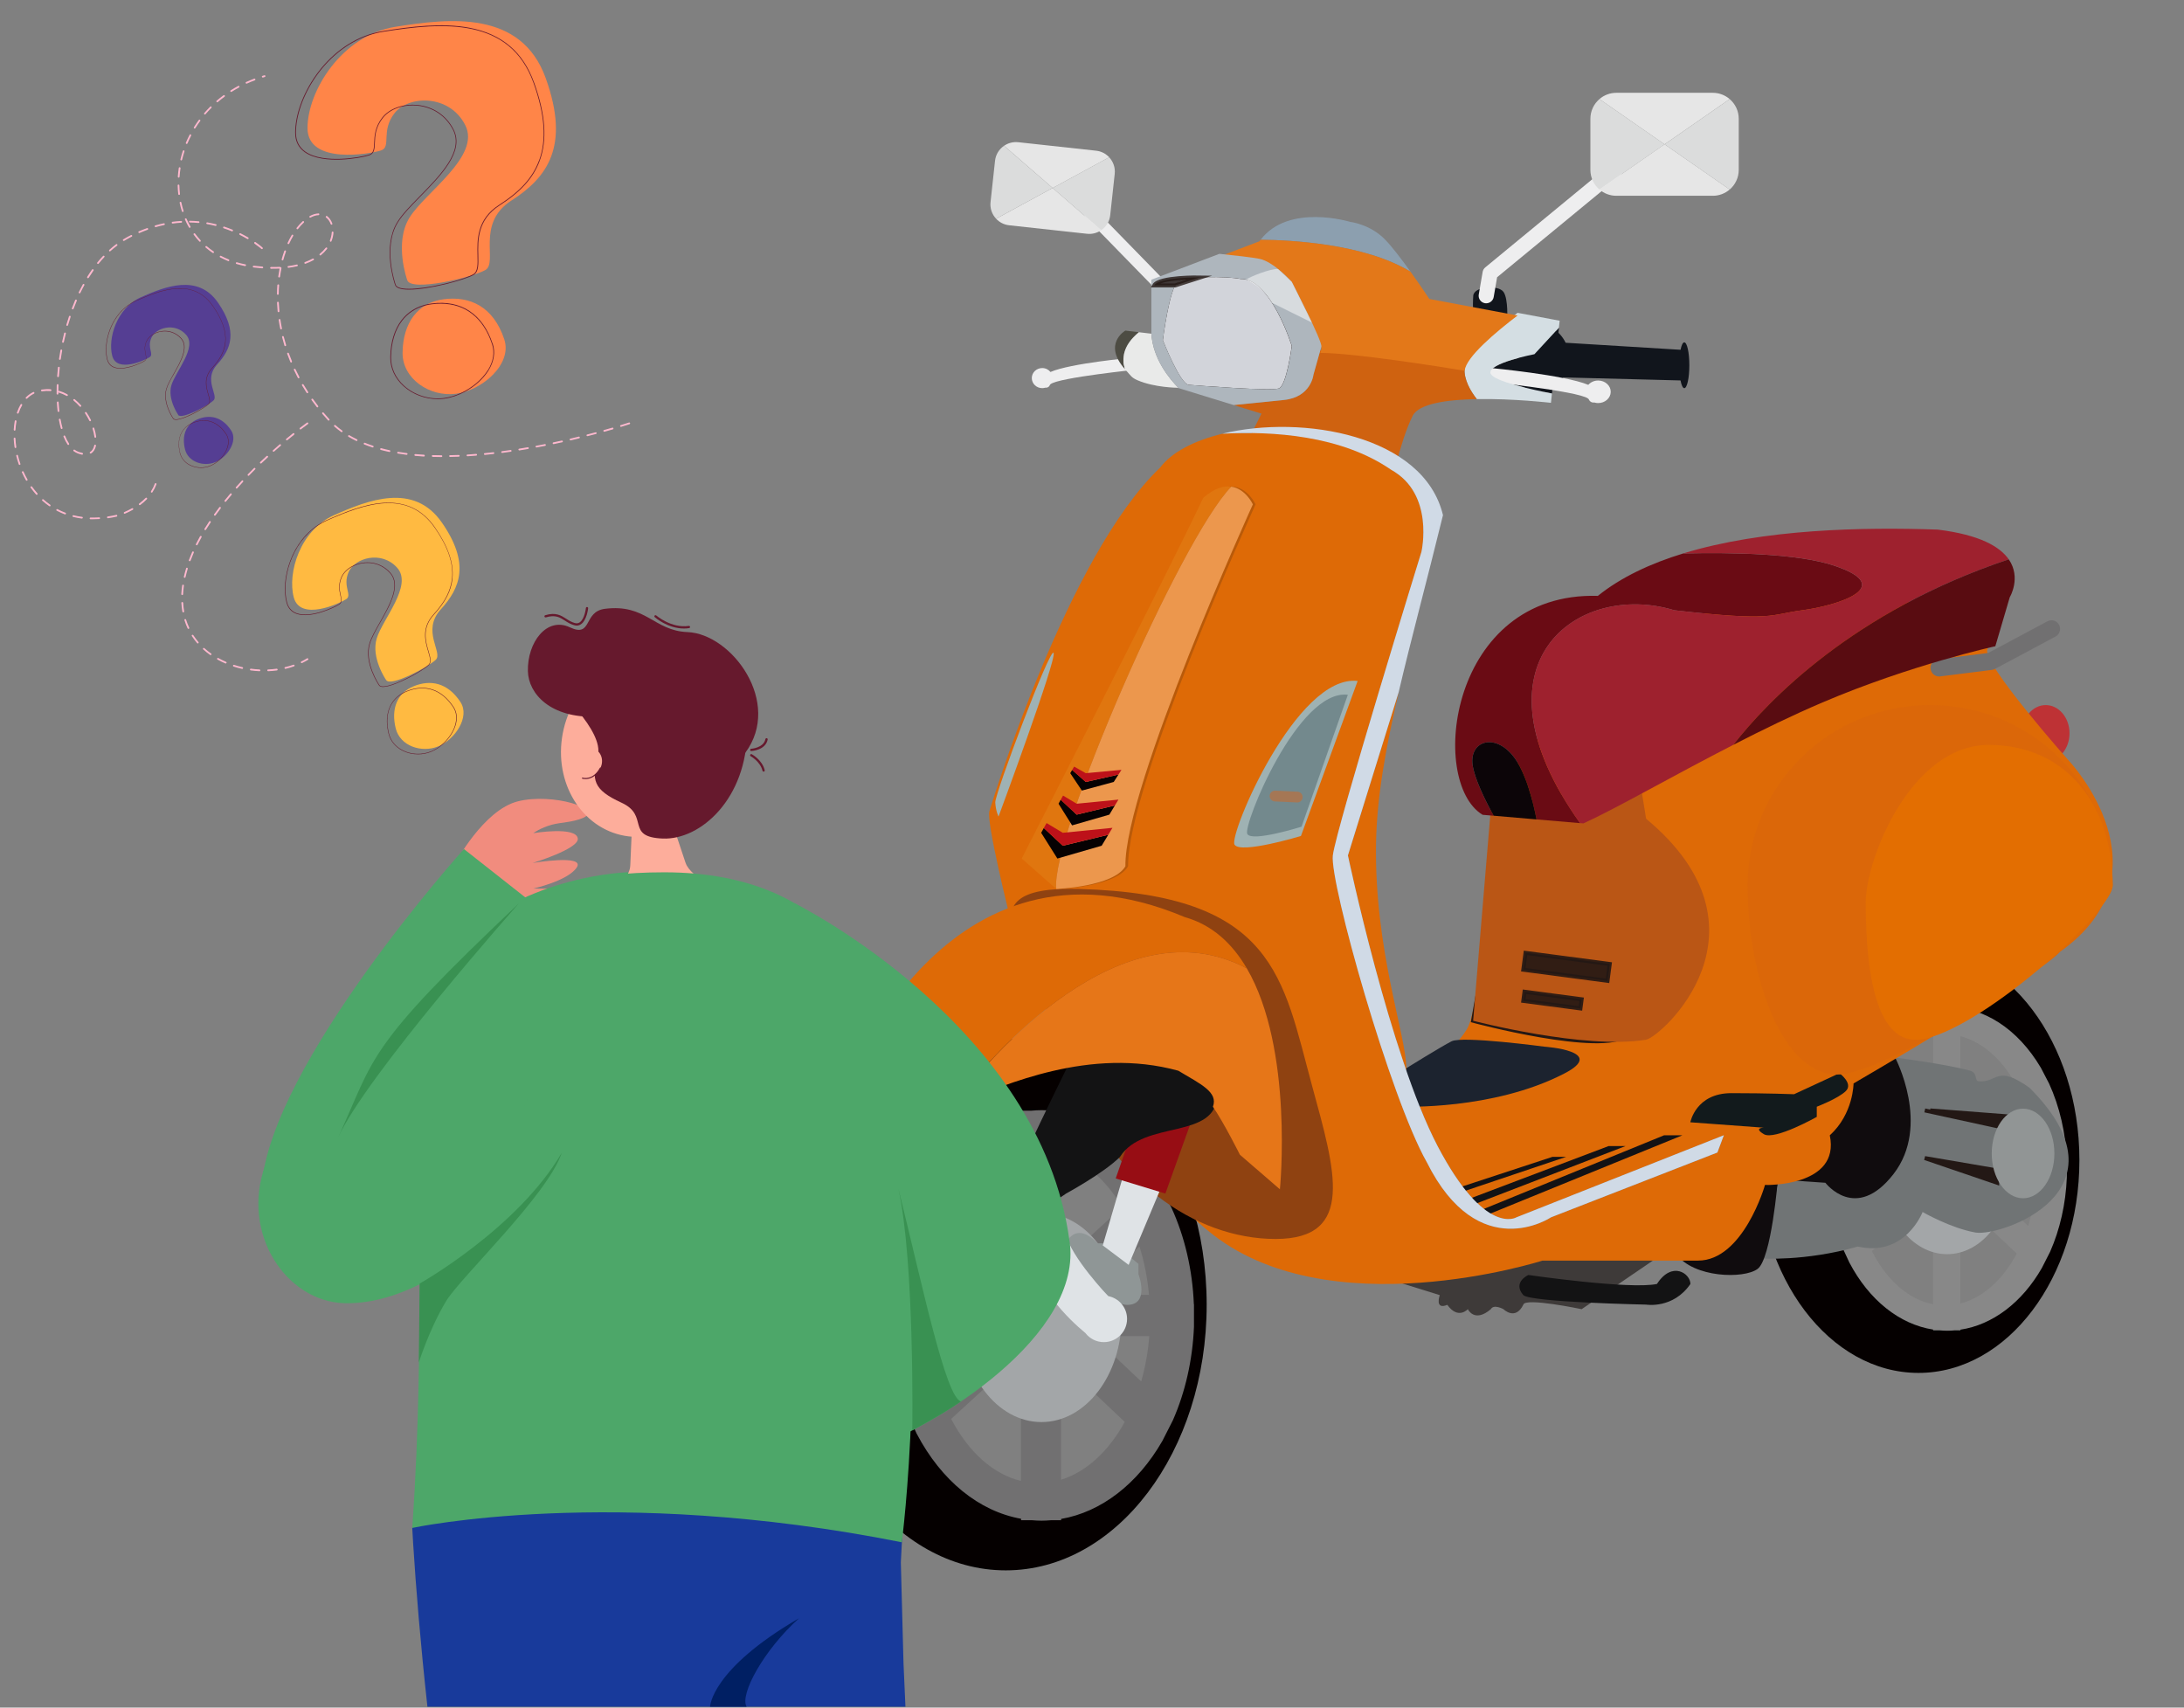 <?xml version="1.0" encoding="UTF-8"?>
<svg xmlns="http://www.w3.org/2000/svg" viewBox="0 0 550 430">
  <rect x="0" y="0" width="550" height="430" fill="#808080" stroke="none"/>
  <defs>
    <style>
      .cls-1 {
        fill: #d2d4da;
      }

      .cls-2 {
        fill: #100c0e;
      }

      .cls-3 {
        fill: #e36e01;
      }

      .cls-4 {
        fill: #eeeeef;
      }

      .cls-5 {
        fill: #3e3a39;
      }

      .cls-6 {
        fill: #66192d;
      }

      .cls-7, .cls-8, .cls-9, .cls-10 {
        fill: #231815;
      }

      .cls-11 {
        fill: #050000;
      }

      .cls-12 {
        fill: #e67618;
      }

      .cls-13 {
        fill: #121a1c;
      }

      .cls-14, .cls-8, .cls-9, .cls-10 {
        stroke: #231815;
        stroke-miterlimit: 10;
      }

      .cls-14, .cls-15 {
        fill: none;
      }

      .cls-8 {
        opacity: .8;
      }

      .cls-16 {
        fill: #db6709;
      }

      .cls-17 {
        fill: #fdad9b;
      }

      .cls-18 {
        fill: #ff8548;
      }

      .cls-19 {
        fill: #344c56;
        opacity: .4;
      }

      .cls-20 {
        fill: #8c9faf;
      }

      .cls-21 {
        fill: #4da769;
      }

      .cls-22 {
        fill: #8f9696;
      }

      .cls-23 {
        fill: #e37819;
      }

      .cls-24 {
        fill: #fff;
      }

      .cls-24, .cls-25 {
        opacity: .5;
      }

      .cls-26 {
        fill: #ffb8ce;
      }

      .cls-27 {
        fill: #6a0b14;
      }

      .cls-28 {
        fill: #aeb6bd;
      }

      .cls-29 {
        fill: #970d14;
      }

      .cls-30 {
        fill: #ec974d;
      }

      .cls-31 {
        fill: #0c0508;
      }

      .cls-32 {
        fill: #d4dee3;
      }

      .cls-33 {
        isolation: isolate;
      }

      .cls-9 {
        opacity: .9;
      }

      .cls-34 {
        fill: #dfe3e6;
      }

      .cls-35 {
        fill: #de6a06;
      }

      .cls-36 {
        fill: #553e93;
      }

      .cls-37 {
        fill: #183a9b;
        mix-blend-mode: multiply;
      }

      .cls-38 {
        fill: #be3235;
      }

      .cls-39 {
        fill: #dbdcdc;
      }

      .cls-40 {
        fill: #9fb2b3;
      }

      .cls-41 {
        opacity: .2;
      }

      .cls-42 {
        fill: #121215;
      }

      .cls-25 {
        fill: #d9671e;
      }

      .cls-43 {
        fill: #ba5615;
      }

      .cls-44 {
        fill: #399152;
      }

      .cls-45 {
        fill: #d0dae6;
      }

      .cls-46 {
        fill: #1c232f;
      }

      .cls-47 {
        fill: #060102;
      }

      .cls-48 {
        fill: #9e212e;
      }

      .cls-49 {
        fill: #bd1119;
      }

      .cls-50 {
        fill: #131314;
      }

      .cls-51 {
        fill: #888;
      }

      .cls-52 {
        fill: #919595;
      }

      .cls-53 {
        fill: #590c11;
      }

      .cls-54 {
        fill: #ffba41;
      }

      .cls-55 {
        fill: #707475;
      }

      .cls-56 {
        fill: #4d4c43;
      }

      .cls-57 {
        fill: #8f4211;
      }

      .cls-58 {
        fill: #e6e6e6;
      }

      .cls-59 {
        fill: #e0760f;
      }

      .cls-60 {
        fill: #cf6210;
      }

      .cls-61 {
        fill: #11151c;
      }

      .cls-62 {
        fill: #f18c7e;
      }

      .cls-63 {
        fill: #001f63;
      }

      .cls-64 {
        fill: #e9eae9;
      }

      .cls-65 {
        fill: #a3a6a8;
      }

      .cls-66 {
        fill: #717071;
      }
    </style>
  </defs>
  <g class="cls-33">
    <g id="_圖層_5" data-name="圖層 5">
      <g>
        <g>
          <path class="cls-11" d="M253.28,261.6c-27.94,0-50.6,29.96-50.6,66.92s22.65,66.92,50.6,66.92,50.6-29.96,50.6-66.92-22.65-66.92-50.6-66.92ZM262.68,379.33c-19.87,0-35.97-20.82-35.97-46.51s16.1-46.51,35.97-46.51,35.97,20.83,35.97,46.51-16.1,46.51-35.97,46.51Z"/>
          <path class="cls-66" d="M300.65,328.42c-.34-8.57-2.28-16.96-5.62-24.25l-2.62-5.03-.06-.12c-7.33-12.37-18.29-19.46-30.08-19.46-.82,0-1.68.04-2.68.14h-2.47v.34c-9.94,1.8-19.04,8.8-25.22,19.51l-2.59,5.08-.06.12c-3.16,7.13-5.01,15.31-5.35,23.65v5.59s0,.1,0,.1c.31,7.66,1.83,14.95,4.52,21.67l2.41,5.22.06.11c6.2,11.79,15.67,19.47,26.25,21.36v.36h2.67c.93.08,1.72.12,2.48.12s1.55-.04,2.48-.12h2.45v-.32c10.07-1.73,19.27-8.79,25.5-19.64l2.59-5.09.06-.12c3.13-7.1,4.97-15.24,5.31-23.53v-5.59s0-.1,0-.1ZM249.39,326.05h-15.54c.38-4.32,1.2-8.46,2.46-12.37l13.09,12.37ZM257.11,290.25v28.99l-16.38-15.49c4.3-7.19,10.1-11.96,16.38-13.5ZM267.2,318.06v-27.51c5.9,1.83,11.35,6.56,15.4,13.41l-15.4,14.1ZM289.35,326.07h-15.71s13.31-12.2,13.31-12.2c1.22,3.87,2.02,7.95,2.4,12.2ZM289.42,336.45c-.31,3.95-.98,7.77-2.03,11.42l-12.08-11.42h14.11ZM247.14,336.44l-11.55,10.58c-.91-3.4-1.51-6.94-1.8-10.59h13.35ZM239.54,357.3l17.57-16.09v31.72c-6.93-1.68-13.18-7.22-17.57-15.62ZM283.25,358.06c-4.11,7.49-9.8,12.64-16.05,14.56v-29.74l16.05,15.18Z"/>
          <path class="cls-65" d="M262.27,305.46c-11.15,0-20.18,11.79-20.18,26.32s9.04,26.32,20.18,26.32,20.18-11.79,20.18-26.32-9.04-26.32-20.18-26.32Z"/>
        </g>
        <g>
          <path class="cls-11" d="M483.14,238.54c-22.38,0-40.52,23.99-40.52,53.59s18.14,53.59,40.52,53.59,40.52-23.99,40.52-53.59-18.14-53.59-40.52-53.59ZM490.67,332.82c-15.91,0-28.81-16.68-28.81-37.25s12.9-37.25,28.81-37.25,28.81,16.68,28.81,37.25-12.9,37.25-28.81,37.25Z"/>
          <path class="cls-51" d="M520.48,292.07c-.27-6.78-1.81-13.42-4.45-19.2l-2.08-4-.04-.06c-5.76-9.72-14.35-15.29-23.57-15.29-.64,0-1.32.04-2.12.11h-1.41v.18c-7.98,1.26-15.32,6.82-20.28,15.41l-2.06,4.04-.03.07c-2.5,5.64-3.97,12.12-4.23,18.72v4.45s0,.06,0,.06c.24,6.07,1.45,11.84,3.57,17.16l1.92,4.15.03.06c4.97,9.46,12.61,15.55,21.09,16.88v.19h1.57c.74.06,1.36.1,1.96.1s1.23-.03,1.96-.1h1.39v-.17c8.08-1.21,15.5-6.8,20.5-15.52l2.06-4.05.03-.06c2.48-5.62,3.93-12.06,4.2-18.62v-4.45s0-.05,0-.05ZM493.69,285.12v-24.19c5.29,1.36,10.18,5.5,13.69,11.65l-13.69,12.54ZM512.68,290.77h-14.78s12.48-11.44,12.48-11.44c1.22,3.6,1.99,7.43,2.29,11.44ZM512.72,297.88c-.24,3.78-.9,7.41-1.97,10.85l-11.48-10.86h13.45ZM507.89,315.67c-3.55,6.67-8.63,11.15-14.2,12.58v-26l14.2,13.43ZM486.81,300.92v27.51c-6.13-1.19-11.65-5.97-15.41-13.39l15.41-14.12ZM472.33,272.4c3.71-6.41,8.89-10.57,14.48-11.67v25.36l-14.48-13.69ZM466.93,290.75c.31-4.07,1.09-7.95,2.35-11.59l12.26,11.59h-14.61ZM479.77,297.87l-11.11,10.18c-.95-3.25-1.54-6.66-1.77-10.18h12.88Z"/>
          <path class="cls-65" d="M490.34,273.66c-8.93,0-16.16,9.44-16.16,21.08s7.24,21.08,16.16,21.08,16.16-9.44,16.16-21.08-7.24-21.08-16.16-21.08Z"/>
        </g>
        <g>
          <path class="cls-55" d="M447.72,297.03c0,2.72-4.35,19.86-4.35,19.86,0,0,11.15.82,24.48-2.99,11.97,2.72,16.32-8.7,16.32-8.7,0,0,7.07,4.08,13.33,5.17,6.26,1.09,39.72-10.34,13.6-36.45-8.43-5.99-7.9-1.25-12.78-1.63-1.22-.1-.11-2.14-2.31-2.72-6.62-1.74-18.77-3.26-18.77-3.26l-30.6,6.53,1.09,24.21Z"/>
          <path class="cls-2" d="M459.69,297.84s7.62,10.07,17.14-2.18c9.52-12.24.41-29.38.41-29.38l-30.6,6.53,1.09,24.21,11.97.82Z"/>
          <polygon class="cls-10" points="484.72 291.62 491.79 294.03 502.95 297.84 502.95 294.73 484.72 291.62"/>
          <polyline class="cls-10" points="486.08 279.62 507.3 281.25 504.85 284.01 484.72 279.62"/>
          <path class="cls-52" d="M517.36,290.46c0-6.23-3.53-11.28-7.89-11.28s-7.89,5.05-7.89,11.28,3.53,11.28,7.89,11.28,7.89-5.05,7.89-11.28Z"/>
        </g>
        <path class="cls-2" d="M422.15,315.82c4.35,5.96,17,6.29,20.47,3.71,3.47-2.58,5.1-22.51,5.1-22.51,0,0-5.71,1.63-25.57,18.8Z"/>
        <path class="cls-5" d="M346.26,321.06l16.32,5.07s-1.36,3.81,1.9,2.45c2.72,3.81,5.17,1.09,5.17,1.09,0,0,1.63,3.54,5.79,0,.74-1.36,3.18,0,3.18,0,0,0,2.99,2.99,5.01-1.15.43-1.84,14.68,1.15,14.68,1.15l20.3-13.85h-27.65l-44.71,5.24Z"/>
        <g>
          <path class="cls-61" d="M424.15,86.21c-.37,0-.7.72-.93,1.87l-28.94-1.77c-1.45-3-4.53-5.08-8.1-5.08-4.97,0-4.97,17.86,0,17.86,3.15,0,5.92-1.61,7.53-4.05l29.5.76c.23,1.19.57,1.95.95,1.95.7,0,1.27-2.58,1.27-5.77s-.57-5.77-1.27-5.77Z"/>
          <path class="cls-4" d="M264.55,96.75c2.01-1.68,22.25-3.74,22.25-3.74l-1.93-2.91s-15.32,1.39-20.33,3.57c-.48-.6-1.23-.99-2.07-.99-1.45,0-2.63,1.13-2.63,2.53s1.18,2.53,2.63,2.53c.27,0,.52-.05.77-.12.45.07.94-.13,1.17-.7,0,0,.01-.02.02-.03.05-.05.09-.1.13-.15Z"/>
          <path class="cls-61" d="M371.01,81.22s-.18-4.33,0-6.75c.18-2.42,6.35-2.78,7.62-.96,1.27,1.81.91,7.31.91,7.31l-8.53.4Z"/>
          <g>
            <g>
              <path class="cls-4" d="M374.28,76.38c-.11,0-.22,0-.33-.03-1.04-.18-1.73-1.16-1.55-2.2l.98-5.68c.08-.45.31-.86.67-1.15l31.48-25.93c.81-.67,2.01-.55,2.68.26.67.81.55,2.01-.26,2.68l-30.93,25.48-.86,4.98c-.16.93-.97,1.58-1.87,1.58Z"/>
              <g>
                <path class="cls-39" d="M402.79,24.95c-1.39,1.2-2.28,2.97-2.28,4.95v12.88c0,1.98.89,3.75,2.28,4.95l16.4-11.39-16.4-11.39Z"/>
                <path class="cls-58" d="M435.59,24.95c-1.14-.98-2.63-1.58-4.25-1.58h-24.3c-1.63,0-3.11.6-4.25,1.58l16.4,11.39,16.4-11.39Z"/>
                <path class="cls-58" d="M402.79,47.72c1.14.98,2.63,1.58,4.25,1.58h24.3c1.63,0,3.11-.6,4.25-1.58l-16.4-11.39-16.4,11.39Z"/>
                <path class="cls-39" d="M435.59,24.95l-16.4,11.39,16.4,11.39c1.39-1.2,2.28-2.97,2.28-4.95v-12.88c0-1.98-.89-3.75-2.28-4.95Z"/>
              </g>
            </g>
            <g>
              <path class="cls-4" d="M297.8,83.61c.09,0,.18.01.27,0,.85-.05,1.5-.79,1.45-1.64l-.29-4.67c-.02-.37-.18-.72-.44-.98l-23.12-23.69c-.6-.61-1.57-.62-2.19-.03-.61.6-.62,1.57-.03,2.19l22.72,23.28.26,4.1c.05.76.64,1.36,1.37,1.44Z"/>
              <g>
                <path class="cls-39" d="M279.32,39.6c1.02,1.09,1.58,2.59,1.4,4.19l-1.13,10.39c-.17,1.6-1.04,2.95-2.27,3.79l-12.23-10.63,14.24-7.74Z"/>
                <path class="cls-58" d="M252.86,36.71c1.01-.69,2.26-1.04,3.57-.9l19.61,2.14c1.31.14,2.46.76,3.29,1.65l-14.24,7.74-12.23-10.63Z"/>
                <path class="cls-58" d="M277.32,57.97c-1.01.69-2.26,1.04-3.57.9l-19.61-2.14c-1.31-.14-2.46-.76-3.29-1.65l14.24-7.74,12.23,10.63Z"/>
                <path class="cls-39" d="M252.86,36.71l12.23,10.63-14.24,7.74c-1.02-1.09-1.58-2.6-1.4-4.19l1.13-10.39c.17-1.6,1.04-2.95,2.27-3.79Z"/>
              </g>
            </g>
            <path class="cls-61" d="M386.43,89.2s-11.79,2.27-11.06,4.81c.57,2,11.06,4.23,15.47,5.08l1.75-16.56-6.16,6.67Z"/>
            <path class="cls-4" d="M399.94,100.37c-2.4-1.91-26.79-4.44-26.79-4.44l2.36-3.25s18.46,1.73,24.47,4.23c.59-.66,1.49-1.1,2.51-1.09,1.75.01,3.16,1.3,3.14,2.87-.02,1.57-1.45,2.83-3.2,2.81-.32,0-.63-.06-.92-.14-.55.08-1.13-.16-1.4-.8,0,0-.01-.02-.02-.03-.05-.05-.1-.11-.15-.17Z"/>
            <path class="cls-20" d="M348.71,60.22c-3.81-3.81-8.7-4.35-8.7-4.35,0,0-15.51-4.75-22.55,4.51,7.27.05,26.03.9,37.76,8.04-2.22-3.09-4.75-6.43-6.51-8.19Z"/>
            <path class="cls-32" d="M375.36,94c-.73-2.54,11.06-4.81,11.06-4.81l6.16-6.67.19-1.76-10.6-1.99c-5.34,4.06-13.1,10.52-13.34,13.96-.2,2.88,1.5,5.75,3.08,7.77,9.13-.17,18.67.94,18.67.94l.25-2.35c-4.42-.85-14.9-3.08-15.47-5.08Z"/>
            <path class="cls-14" d="M312.43,70.25c-3.63-.73-13.6-.73-15.78.73-2.18,1.45-3.81,14.69-3.81,14.69,0,0,4.32,11.08,6.53,11.24,2.2.17,20.67,1.63,22.67.91,1.99-.73,3.26-10.7,3.26-10.7,0,0-5.26-17.05-12.88-16.87Z"/>
            <g>
              <path class="cls-60" d="M330.75,94.37s-.58,5.65-7.44,6.35c-2.92.3-7.9.8-12.65,1.28l7.02,2.16-4.35,8.7,35.36,13.6c1.63-3.26,3.63-14.87,7.07-21.76,1.55-3.09,8.71-4.06,16.14-4.2-1.58-2.02-3.28-4.89-3.08-7.77,0-.01,0-.03,0-.05-6.98-1.15-27.65-4.44-36.35-4.5-.58,2.05-1.74,6.18-1.74,6.18Z"/>
              <path class="cls-23" d="M382.17,79.45l-22.22-4.17s-2.15-3.26-4.74-6.86c-11.73-7.13-30.49-7.99-37.76-8.04-.1.13-.2.25-.3.39-1.5.57-5.55,2.11-10.07,3.83,3.94.4,8.29.89,10.07,1.25,3.63.73,8.16,5.8,8.16,5.8,0,0,7.79,15.07,7.44,16.32-.06.2-.14.51-.25.89,8.7.07,29.37,3.35,36.35,4.5.3-3.45,8.01-9.87,13.33-13.92Z"/>
            </g>
            <g>
              <path class="cls-1" d="M312.43,70.25c-3.63-.73-13.6-.73-15.78.73-2.18,1.45-3.81,14.69-3.81,14.69,0,0,4.32,11.08,6.53,11.24,2.2.17,20.67,1.63,22.67.91,1.99-.73,3.26-10.7,3.26-10.7,0,0-5.26-17.05-12.88-16.87Z"/>
              <path class="cls-56" d="M286.8,83.65l-3.4-.4s-5.82,3.31-.06,9.76c-.9-2.62-.65-5.98,3.46-9.36Z"/>
            </g>
          </g>
          <g>
            <path class="cls-15" d="M312.43,70.25c-3.63-.73-13.6-.73-15.78.73-2.18,1.45-3.81,14.69-3.81,14.69,0,0,4.32,11.08,6.53,11.24,2.2.17,20.67,1.63,22.67.91,1.99-.73,3.26-10.7,3.26-10.7,0,0-5.26-17.05-12.88-16.87Z"/>
            <path class="cls-64" d="M289.95,84.03l-3.14-.37c-4.11,3.37-4.36,6.73-3.46,9.36.03.03.05.06.08.09,1.46,1.62,1.49,1.98,3.12,2.68,4.24,1.81,9.93,1.85,9.93,1.85l.36.11c-2.28-2.29-6.49-7.33-6.89-13.71Z"/>
            <path class="cls-28" d="M325.31,70.97s-4.53-5.08-8.16-5.8c-1.79-.36-6.13-.85-10.07-1.25-7.84,2.98-17.13,6.51-17.13,6.51v13.6c.39,6.38,4.6,11.42,6.89,13.71l13.84,4.26c4.75-.48,9.72-.99,12.65-1.28,6.86-.7,7.44-6.35,7.44-6.35,0,0,1.64-5.82,1.99-7.07.35-1.25-7.44-16.32-7.44-16.32ZM322.05,97.81c-1.99.73-20.47-.74-22.67-.91-2.2-.17-6.53-11.24-6.53-11.24,0,0,1.63-13.24,3.81-14.69,2.18-1.45,12.15-1.45,15.78-.73,7.62-.18,12.88,16.87,12.88,16.87,0,0-1.27,9.97-3.26,10.7Z"/>
          </g>
          <path class="cls-24" d="M313.83,70.41c.84-.7,6.2-2.82,8.02-2.67l3.45,3.24,5.07,10.25-10.02-4.97c-1.39-2.2-2.84-4.02-6.52-5.85Z"/>
          <path class="cls-8" d="M295.94,71.88h-5.27c1.24-2.2,11.55-2.01,11.55-2.01l-6.28,2.01Z"/>
        </g>
        <g>
          <path class="cls-38" d="M521.17,184.65c0,3.92-2.68,7.1-5.99,7.1s-5.99-3.18-5.99-7.1,2.68-7.1,5.99-7.1,5.99,3.18,5.99,7.1Z"/>
          <g>
            <path class="cls-35" d="M521.17,191.75s-22.31-25.03-20.67-28.29c1.63-3.26-38.08-27.2-69.64-9.79-45.7,23.39-55.41,49.78-55.41,49.78,0,0-1.71,48.69-6.07,55.77-4.35,7.07-10.7,8.2-15.23,9.79,0-8.32-8.06-29.69-7.62-56.58.19-11.64,2.41-24,5.72-38.15l-12.79,41.14s10.61,50.33,22.58,73.18c11.97,22.85,19.86,17.95,19.86,17.95l52.23-20.67-1.63,4.35-41.9,16.32s-18.21,12.24-31.27-13.87c-9.25-16.32-24.48-70.46-23.67-77.26.82-6.8,22.31-76.44,22.31-76.44,0,0,3.4-14.59-7.62-20.67-12.57-8.69-29.92-9.77-42.51-9.09-7.01,1.7-12.75,4.61-15.7,8.54-23.39,22.31-42.17,83.93-42.98,86.51-.82,2.58,4.9,25.57,4.9,25.57,0,0,23.39,58.21,50.05,79.98,29.92,25.03,84.33,7.62,84.33,7.62h39.17c11.43,0,16.87-19.04,16.87-19.04,0,0,19.04.54,16.32-12.51,5.98-5.44,5.98-13.06,5.98-13.06,0,0,46.54-27.02,52.05-33.19,28.29-20.13,2.36-47.88,2.36-47.88Z"/>
            <polygon class="cls-42" points="390.96 291.31 394.41 291.31 366.93 300.56 366.93 299.2 390.96 291.31"/>
            <polygon class="cls-42" points="369.65 302.01 405.11 288.59 409.37 288.59 370.98 303.37 369.65 302.01"/>
            <polygon class="cls-42" points="372.46 304.92 419.07 285.88 423.69 285.88 374.55 305.91 372.46 304.92"/>
            <path class="cls-46" d="M365.57,262.21c2.72-1.4,23.39,1.36,23.39,1.36,0,0,16.05,1.09,4.9,6.8-17.95,9.25-40.78,8.29-40.78,8.29l1.06-9.66s8.7-5.4,11.43-6.8Z"/>
            <path class="cls-45" d="M350.34,118.3c11.02,6.09,7.62,20.67,7.62,20.67,0,0-21.49,69.63-22.31,76.44-.82,6.8,14.42,60.94,23.67,77.26,13.06,26.12,31.27,13.87,31.27,13.87l41.9-16.32,1.63-4.35-52.23,20.67s-7.89,4.9-19.86-17.95c-11.97-22.85-22.58-73.18-22.58-73.18l12.79-41.14c3.04-13.04,7-27.61,11.15-44.55-4.84-20.18-35.43-25.39-55.57-20.51,12.59-.68,29.94.4,42.51,9.09Z"/>
          </g>
          <path class="cls-14" d="M409.91,260.57c6.53-5.17,9.79-14.42,9.79-14.42,0,0,2.68-8.61-4.9-9.52-7.57-.91-34-4.08-34-4.08l-5.24-1.61-4.59,26.1s32.41,8.7,38.94,3.53Z"/>
          <path class="cls-43" d="M370.98,257.04s28.05,7.34,43.56,4.77c3.81-.69,33.73-27.62,0-55.64-.65-3.98-1.63-10.07-1.63-10.07l-37.46,7.34-4.47,53.6Z"/>
          <g>
            <path class="cls-40" d="M341.9,171.48c-15.37-1.77-32.51,38.76-31.01,41.21,1.5,2.45,16.73-2.18,16.73-2.18l14.28-39.04Z"/>
            <path class="cls-19" d="M339.43,174.95c-12.55-1.5-26.54,32.99-25.32,35.07,1.22,2.08,13.66-1.85,13.66-1.85l11.66-33.22Z"/>
            <path class="cls-25" d="M326.75,199.36l-5.59-.26c-.75-.04-1.39.54-1.42,1.29-.03.75.54,1.39,1.29,1.42l5.59.26c.75.04,1.39-.54,1.42-1.29.04-.75-.54-1.39-1.29-1.42Z"/>
          </g>
          <path class="cls-40" d="M265.33,164.41c.82,1.63-13.87,41.21-13.87,41.21,0,0-.7-1.38-.82-3.54-.12-2.16,13.87-39.3,14.69-37.67Z"/>
          <path class="cls-13" d="M425.69,282.61l18.5,1.36s-2.72,0,0,1.63c2.72,1.63,13.33-4.35,13.33-4.35v-2.56s5.44-2.07,7.34-3.97c1.9-1.9-1.63-4.47-1.63-4.47l-11.43,5.29s-6.8-.27-15.78-.27-10.34,7.34-10.34,7.34Z"/>
          <rect class="cls-9" x="392.38" y="232.78" width="4.28" height="21.4" transform="translate(101.48 602.73) rotate(-82.48)"/>
          <rect class="cls-9" x="389.8" y="244.58" width="2.33" height="14.52" transform="translate(90.12 606.48) rotate(-82.48)"/>
          <path class="cls-66" d="M488.34,170.35c-1.08,0-2.02-.81-2.16-1.91-.15-1.19.7-2.28,1.89-2.43l12.63-1.59,14.9-7.97c1.06-.57,2.38-.17,2.94.89.57,1.06.17,2.38-.89,2.95l-15.26,8.16c-.24.13-.49.21-.76.24l-13.03,1.64c-.09.01-.18.02-.27.02Z"/>
          <path class="cls-16" d="M486.07,177.54c-25.38,0-45.96,20.31-45.96,45.37s10.09,50.91,25.32,47.34c20.75-4.87,66.61-39.31,66.61-47.34,0-25.06-20.58-45.37-45.96-45.37Z"/>
          <path class="cls-3" d="M500.87,187.57c-19.58,0-31.02,28.62-31.02,39.73,0,19.99,3.36,37.1,15.1,34.25,16-3.89,47.08-32.23,47.08-38.63,0-20-11.59-35.34-31.16-35.34Z"/>
        </g>
        <path class="cls-57" d="M330.48,273.63c5.71,20.95,11.04,38.36-9.25,38.36s-41.95-14.87-51.14-41.74c-10.09-29.49-30.16-47.27,1.63-46.4,49.51,1.36,51.29,22.39,58.76,49.78Z"/>
        <g>
          <path class="cls-22" d="M279.07,316.34c-7.62-10.88-10.61-3.26-10.61-3.26,0,0,9.52,15.51,15.37,15.51s2.86-7.75,2.86-7.75v-2.58l-6.26-5.17h-4.62s10.89,14.15,3.27,3.26Z"/>
          <polygon class="cls-34" points="277.71 313.62 283.69 293.22 293.48 296.48 284.23 318.52 277.71 313.62"/>
          <path class="cls-34" d="M279.07,326.38s-9.35-9.78-10.74-15.75c.08-.39.13-.8.13-1.22s-.05-.85-.14-1.26h0c-.58-2.62-2.91-4.59-5.71-4.59-3.23,0-5.85,2.62-5.85,5.85,0,1.33.45,2.55,1.19,3.53,2.93,11.32,11.21,19.3,15.38,22.73,1.07,1.4,2.75,2.3,4.65,2.3,3.23,0,5.85-2.62,5.85-5.85,0-2.86-2.05-5.23-4.76-5.74Z"/>
          <polygon class="cls-29" points="293.48 300.56 280.97 296.75 287.23 278.8 300.01 282.34 293.48 300.56"/>
        </g>
        <path class="cls-50" d="M271.99,262.21s-20.13,40.26-19.59,42.71c3.26,4.9,16.05-4.35,16.05-4.35,0,0,9.52-5.17,13.6-9.25,5.98-9.52,24.48-4.08,24.48-15.78-.82-7.62-34.55-13.33-34.55-13.33Z"/>
        <g>
          <g class="cls-41">
            <path class="cls-7" d="M310.75,122.55c-1.87-.27-4.22.34-7.07,2.83-8.43,17.95-45.7,90.81-45.7,90.81l8.7,7.66c-1.52-12.89,31.13-87.95,44.07-101.3Z"/>
            <path class="cls-7" d="M310.75,122.55c-12.94,13.35-45.59,88.41-44.07,101.3h0s14.42-.54,17.41-5.71c-.27-20.13,32.1-91.13,32.1-91.13,0,0-1.79-3.93-5.44-4.46Z"/>
          </g>
          <g>
            <path class="cls-59" d="M310.07,122.55c-1.87-.27-4.22.34-7.07,2.83-8.43,17.95-45.7,90.81-45.7,90.81l8.7,7.66c-1.52-12.89,31.13-87.95,44.07-101.3Z"/>
            <path class="cls-30" d="M310.07,122.55c-12.94,13.35-45.59,88.41-44.07,101.3h0s14.42-.54,17.41-5.71c-.27-20.13,32.1-91.13,32.1-91.13,0,0-1.79-3.93-5.44-4.46Z"/>
          </g>
          <g>
            <polygon class="cls-47" points="267.64 212.97 262.86 208.51 262.2 209.71 266.28 216.19 277.43 212.97 279.09 210.22 267.64 212.97"/>
            <polygon class="cls-49" points="279.09 210.22 280.15 208.46 267.64 209.71 263.56 207.26 262.86 208.51 267.64 212.97 279.09 210.22"/>
          </g>
          <g>
            <polygon class="cls-47" points="271.14 205.14 267.12 201.39 266.57 202.39 269.99 207.84 279.37 205.14 280.76 202.83 271.14 205.14"/>
            <polygon class="cls-49" points="280.76 202.83 281.66 201.35 271.14 202.39 267.71 200.34 267.12 201.39 271.14 205.14 280.76 202.83"/>
          </g>
          <g>
            <polygon class="cls-47" points="273.43 196.91 270 193.89 269.52 194.7 272.45 199.08 280.47 196.91 281.66 195.05 273.43 196.91"/>
            <polygon class="cls-49" points="281.66 195.05 282.42 193.86 273.43 194.7 270.5 193.04 270 193.89 273.43 196.91 281.66 195.05"/>
          </g>
        </g>
        <g>
          <path class="cls-35" d="M313.98,243.84c-3.6-6.16-8.63-10.93-15.6-12.89-60.66-25.59-85.69,43.23-85.69,43.23,0,0,17.03,5.75,27.59,3.71,8.89-11.56,42.17-50.68,73.7-34.05Z"/>
          <path class="cls-12" d="M313.98,243.84c-31.53-16.64-64.81,22.49-73.7,34.05.92-.18,1.8-.41,2.6-.71,10.07-3.81,31.54-13.7,53.85-7.56,5.71,3.42,10.08,5.38,8.72,9.08,2.72,3.92,6.8,12.08,6.8,12.08l10.07,8.7s3.52-35.36-8.34-55.64Z"/>
        </g>
        <g>
          <path class="cls-27" d="M421.61,153.67c25.39,2.9,23.94,1.09,32.28,0,8.34-1.09,24.3-5.8,7.98-11.24-9.03-3.01-25.28-3.36-37.99-3.06-8.21,2.51-15.63,5.97-21.49,10.68-37.36-1.09-42.8,46.79-29.02,55.13l2.78.24c-2.11-3.85-4.88-9.42-5.32-12.93-.73-5.8,5.44-7.98,10.16-2.18,3.23,3.98,5.1,11.62,5.96,16.03l10.96.94c-28.83-40.48-.52-60.98,23.71-53.61Z"/>
          <path class="cls-31" d="M370.83,192.48c.44,3.51,3.2,9.08,5.32,12.93l10.8.93c-.86-4.41-2.72-12.06-5.96-16.03-4.72-5.8-10.88-3.63-10.16,2.18Z"/>
          <path class="cls-48" d="M505.87,140.86c-2.18-3.15-7.19-6.18-17.88-7.5-18.82-.65-43.89-.18-64.11,6,12.71-.29,28.96.05,37.99,3.06,16.32,5.44.36,10.16-7.98,11.24-8.34,1.09-6.89,2.9-32.28,0-24.23-7.37-52.54,13.13-23.71,53.61l.86.07c8.31-3.78,22.31-11.87,37.74-19.78,8.75-11.18,30.24-33.64,69.37-46.71Z"/>
          <path class="cls-53" d="M436.5,187.56c7.32-3.76,14.96-7.48,22.47-10.68,22.26-9.5,43.52-14.15,43.52-14.15l3.63-12.33s2.96-4.9-.25-9.55c-39.13,13.07-60.62,35.53-69.37,46.71Z"/>
        </g>
        <path class="cls-50" d="M384.89,321.06s-4.08,1.81-1.27,5.07c1.82,1.8,30.93,2.39,30.93,2.39,0,0,6.8,1.15,11.15-5.2,0-2.63-4.62-5.89-8.43,0-6.8,1.45-32.37-2.26-32.37-2.26Z"/>
      </g>
      <g>
        <path class="cls-18" d="M102.55,70.51s-3.37-9.3.56-15.69c3.93-6.39,18.04-15.46,14.06-23.3-3.98-7.84-14.25-7.55-17.8-3.04s-.74,8.52-3.41,9.4c-2.67.89-18.52,3.68-18.52-5.62,0-9.3,8.58-23.35,22.13-25.51,13.55-2.16,31.67-4.29,37.86,12.93,6.19,17.22.37,25.04-8.67,30.84-9.04,5.8-3.24,15.62-6.55,17.49-3.31,1.87-18.85,5.55-19.65,2.51Z"/>
        <path class="cls-18" d="M101.38,88.78c.11-7.46,3.81-12.59,10.39-13.43,6.58-.84,12.48,1.84,15.22,10.09,2.09,6.29-5.6,12.88-12.18,13.72-6.58.84-13.52-3.76-13.43-10.39Z"/>
        <path class="cls-6" d="M134.5,20.79c-2.77-7.71-8.08-12.22-16.24-13.79-6.97-1.34-14.87-.29-21.72.8-.83.13-1.64.31-2.44.53-12.31,3.37-19.77,16.42-19.77,25.08,0,2.1.8,3.74,2.38,4.88,2.44,1.76,6.28,2,9.08,1.9,3.07-.11,6.05-.69,7.18-1.07.48-.16.79-.42,1-.76.36-.59.39-1.42.43-2.37.07-1.75.16-3.94,2.03-6.31,1.07-1.36,2.77-2.34,4.74-2.82,1.23-.3,2.57-.39,3.93-.26,3.94.39,7.21,2.61,8.99,6.11,2.72,5.36-3.14,11.34-8.31,16.62-2.32,2.37-4.52,4.61-5.74,6.6-3.87,6.3-.65,15.53-.57,15.77.1.36.39.65.87.85.63.26,1.55.38,2.66.38,5.06,0,13.98-2.4,16.26-3.69.05-.03.1-.06.15-.1,1.14-.79,1.09-2.59,1.04-4.85-.1-3.78-.23-8.97,5.36-12.56,5.36-3.44,8.47-6.89,10.08-11.18,1.97-5.25,1.52-11.71-1.38-19.76ZM135.71,40.49c-1.59,4.25-4.68,7.67-10.01,11.09-5.68,3.64-5.54,8.89-5.45,12.71.06,2.29.1,4.1-1.1,4.78-.21.12-.47.25-.76.38-3.22,1.42-10.92,3.28-15.4,3.28-1.09,0-1.99-.11-2.59-.36-.43-.18-.68-.43-.77-.73h0c-.03-.1-3.31-9.34.55-15.62,1.21-1.97,3.4-4.2,5.71-6.56,5.21-5.32,11.13-11.35,8.35-16.83-1.8-3.55-5.13-5.81-9.13-6.2-.41-.04-.81-.06-1.21-.06-.77,0-1.52.07-2.24.21-2.23.43-4.18,1.48-5.37,2.99-1.9,2.42-1.99,4.72-2.06,6.41-.04,1.04-.08,1.88-.5,2.42-.18.24-.44.42-.8.54-1.13.37-4.08.95-7.13,1.06-2.77.1-6.57-.14-8.96-1.86-1.53-1.11-2.31-2.7-2.31-4.73,0-8.31,6.92-20.69,18.42-24.53,1.17-.39,2.38-.69,3.64-.89,15.16-2.42,31.83-3.62,37.76,12.87,2.88,8.01,3.33,14.43,1.38,19.64Z"/>
        <path class="cls-6" d="M124.07,86.57c-2.48-7.49-7.92-11.1-15.31-10.16-.37.05-.73.11-1.08.18-2.73.57-5,1.97-6.6,4.08-1.77,2.33-2.73,5.53-2.79,9.25-.04,2.77,1.16,5.38,3.38,7.36,2.31,2.07,5.42,3.22,8.56,3.22.53,0,1.07-.03,1.6-.1,1.75-.22,3.55-.84,5.22-1.73,2.43-1.3,4.59-3.19,5.94-5.33,1.43-2.28,1.81-4.62,1.1-6.78ZM122.83,93.25c-1.48,2.34-3.94,4.39-6.67,5.67-1.42.67-2.91,1.12-4.36,1.31-3.6.46-7.34-.69-10.01-3.07-2.18-1.95-3.35-4.51-3.31-7.22.06-3.68,1.01-6.85,2.75-9.14,1.45-1.91,3.47-3.23,5.89-3.87.54-.14,1.09-.25,1.67-.32.76-.1,1.5-.14,2.22-.14,6.17,0,10.7,3.55,12.9,10.18.7,2.11.33,4.4-1.08,6.63Z"/>
        <path class="cls-54" d="M97.24,171.24s-3.85-5.54-2.38-10.44c1.47-4.9,9.17-13.35,5.17-17.82-4-4.47-10.72-2.48-12.26,1.12-1.55,3.59,1.01,5.74-.6,6.79-1.61,1.05-11.56,5.67-13.19-.46-1.63-6.13,1.56-16.89,10.11-20.69,8.55-3.8,20.11-8.38,27.21,1.88,7.1,10.26,4.63,16.43-.3,21.84-4.94,5.41.61,10.86-1.25,12.67-1.85,1.81-11.44,6.96-12.51,5.1Z"/>
        <path class="cls-54" d="M99.67,183.48c-1.24-4.94.3-8.96,4.49-10.67,4.19-1.71,8.55-.97,11.8,3.98,2.48,3.78-1.43,9.47-5.62,11.17s-9.57-.11-10.67-4.49Z"/>
        <path class="cls-6" d="M109.58,132.87c-3.18-4.59-7.47-6.63-13.12-6.24-4.83.34-9.85,2.42-14.17,4.34-.53.24-1.04.5-1.52.78-7.51,4.38-10.13,14.28-8.62,19.98.37,1.38,1.18,2.32,2.43,2.8,1.91.73,4.49.22,6.31-.34,2-.61,3.86-1.52,4.54-1.97.29-.19.45-.41.52-.67.13-.45,0-1-.13-1.64-.26-1.17-.58-2.63.23-4.51.47-1.09,1.41-2.03,2.63-2.69.76-.41,1.63-.71,2.54-.86,2.67-.44,5.21.46,6.99,2.45,2.73,3.05-.08,8.02-2.56,12.41-1.12,1.97-2.17,3.83-2.63,5.35-1.45,4.83,2.3,10.35,2.39,10.49.13.22.37.36.72.41.1.01.21.02.32.02,1.66,0,4.67-1.4,5.95-2.03,2.42-1.2,4.78-2.67,5.61-3.48.03-.03.06-.06.08-.09.61-.72.27-1.9-.16-3.38-.73-2.48-1.72-5.87,1.33-9.21,2.93-3.21,4.38-6.03,4.68-9.14.37-3.8-1.06-7.98-4.37-12.78ZM113.83,145.64c-.31,3.08-1.74,5.88-4.65,9.06-3.1,3.4-2.1,6.83-1.36,9.33.44,1.5.79,2.68.12,3.34-.12.12-.28.25-.46.4-1.06.83-3.07,2.04-5.12,3.06-2.87,1.42-5.13,2.15-6.2,2-.31-.04-.53-.16-.63-.35h0c-.04-.06-3.82-5.58-2.38-10.39.45-1.51,1.5-3.36,2.61-5.33,2.5-4.42,5.34-9.43,2.55-12.55-1.51-1.69-3.56-2.6-5.76-2.6-.44,0-.89.04-1.34.11-.8.13-1.56.37-2.25.7-1.4.67-2.49,1.71-3.01,2.91-.83,1.92-.49,3.46-.24,4.59.15.69.28,1.25.1,1.68-.08.19-.22.35-.43.5-.68.45-2.52,1.34-4.51,1.95-1.81.55-4.35,1.06-6.23.34-1.2-.46-1.99-1.37-2.35-2.71-1.46-5.48.93-14.86,7.84-19.4.69-.46,1.44-.87,2.23-1.22,9.57-4.25,20.34-7.97,27.14,1.86,3.3,4.77,4.72,8.92,4.35,12.7Z"/>
        <path class="cls-6" d="M114.24,178.04c-2.95-4.5-7.17-5.92-11.87-4.01-.23.1-.46.2-.67.31-2.77,1.4-4.26,3.99-4.26,7.28,0,.99.14,2.04.41,3.15.46,1.83,1.71,3.34,3.51,4.26,1.2.61,2.56.92,3.91.92,1.13,0,2.27-.21,3.32-.65,1.11-.45,2.18-1.17,3.13-2.05,0,0,0,0,0,0,1.38-1.28,2.47-2.91,2.99-4.56.55-1.75.38-3.36-.47-4.66ZM114.59,182.66c-.56,1.81-1.83,3.58-3.4,4.91-.81.69-1.71,1.25-2.64,1.62-2.29.94-4.96.83-7.14-.27-1.77-.9-3-2.38-3.45-4.18-.61-2.44-.54-4.69.21-6.51.62-1.52,1.72-2.74,3.2-3.58.33-.19.68-.36,1.04-.51,4.64-1.89,8.81-.49,11.72,3.96.83,1.27.99,2.84.45,4.56Z"/>
        <path class="cls-36" d="M44.87,104.45s-2.75-3.95-1.7-7.45c1.05-3.49,6.55-9.53,3.69-12.71-2.85-3.19-7.65-1.77-8.75.8-1.1,2.56.72,4.1-.43,4.85-1.15.75-8.25,4.05-9.41-.32-1.16-4.37,1.11-12.05,7.21-14.76,6.1-2.71,14.35-5.98,19.41,1.34,5.06,7.32,3.31,11.72-.22,15.58-3.52,3.86.43,7.75-.89,9.04s-8.17,4.97-8.93,3.64Z"/>
        <path class="cls-36" d="M46.6,113.18c-.88-3.52.22-6.39,3.2-7.61,2.99-1.22,6.1-.7,8.42,2.84,1.77,2.7-1.02,6.76-4.01,7.97-2.99,1.22-6.83-.08-7.61-3.2Z"/>
        <path class="cls-6" d="M53.67,77.08c-2.27-3.28-5.33-4.73-9.36-4.45-3.44.24-7.02,1.72-10.11,3.09-.37.16-.73.35-1.07.55-5.37,3.12-7.25,10.2-6.16,14.27.26.99.84,1.66,1.73,2,1.36.52,3.2.16,4.5-.24,1.43-.44,2.76-1.08,3.24-1.4.21-.14.32-.3.37-.48.09-.32,0-.71-.09-1.16-.18-.83-.42-1.87.16-3.22.33-.77,1.01-1.45,1.87-1.91.54-.3,1.16-.51,1.82-.62,1.9-.31,3.72.33,4.99,1.74,1.95,2.18-.06,5.73-1.83,8.85-.79,1.41-1.55,2.73-1.87,3.82-1.03,3.45,1.64,7.38,1.71,7.48.09.16.26.26.52.29.07,0,.15.02.23.02,2.03,0,7.18-2.89,8.24-3.94.02-.02.04-.04.06-.06.44-.51.19-1.36-.12-2.41-.52-1.77-1.23-4.19.95-6.57,2.09-2.29,3.12-4.3,3.34-6.52.27-2.71-.75-5.7-3.12-9.12ZM56.7,86.19c-.22,2.2-1.24,4.19-3.32,6.47-2.21,2.42-1.5,4.87-.97,6.66.31,1.07.56,1.91.08,2.38-.08.08-.19.17-.31.27,0,0,0,0,0,0-.75.59-2.19,1.46-3.66,2.19-2.04,1.02-3.65,1.53-4.42,1.43-.22-.03-.37-.12-.45-.25h0s-2.72-3.98-1.69-7.41c.32-1.08,1.07-2.4,1.87-3.8,1.79-3.16,3.81-6.73,1.82-8.96-1.08-1.2-2.54-1.85-4.11-1.85-.31,0-.63.02-.95.08-.57.09-1.12.26-1.61.51-1,.48-1.77,1.22-2.15,2.08-.59,1.37-.35,2.47-.17,3.27.11.49.2.89.07,1.2-.06.13-.15.25-.31.35-.48.32-1.8.96-3.22,1.39-1.29.39-3.11.76-4.45.24-.86-.33-1.42-.98-1.68-1.94-1.04-3.91.67-10.6,5.59-13.84.5-.33,1.03-.62,1.59-.87,6.82-3.03,14.51-5.68,19.36,1.33,2.36,3.4,3.37,6.37,3.11,9.06Z"/>
        <path class="cls-6" d="M57,109.31c-2.1-3.21-5.11-4.23-8.47-2.86-.17.07-.33.14-.48.22-1.98,1-3.04,2.85-3.04,5.2,0,.71.1,1.46.29,2.25.33,1.3,1.22,2.38,2.51,3.04.86.43,1.82.65,2.79.65.81,0,1.62-.15,2.37-.46.79-.33,1.57-.84,2.24-1.47.98-.91,1.76-2.07,2.12-3.24.39-1.25.27-2.4-.33-3.32ZM57.25,112.6c-.4,1.29-1.3,2.56-2.43,3.5-.58.49-1.22.89-1.89,1.16-1.63.67-3.54.59-5.09-.19-.63-.32-1.17-.75-1.59-1.25-.42-.51-.71-1.09-.88-1.73-.44-1.74-.39-3.34.15-4.64.44-1.08,1.22-1.95,2.28-2.55.24-.14.49-.26.75-.37.96-.39,1.89-.59,2.79-.59,2.18,0,4.1,1.16,5.58,3.41.59.9.7,2.03.32,3.25Z"/>
        <path class="cls-26" d="M66.84,19.11c-.03-.12-.15-.18-.27-.15-.16.05-.31.09-.47.14-.12.04-.18.16-.14.27.03.09.12.15.21.15.02,0,.04,0,.06,0,.15-.05.31-.1.46-.14.12-.04.18-.16.15-.27ZM64.3,19.94c-.04-.11-.17-.17-.28-.13-.69.26-1.37.54-2.03.84-.11.05-.16.18-.11.29.04.08.12.13.2.13.03,0,.06,0,.09-.02.65-.3,1.33-.58,2.01-.83.11-.04.17-.17.13-.28ZM60.3,21.73c-.06-.1-.19-.14-.3-.09-.65.35-1.29.72-1.9,1.11-.1.06-.13.2-.07.3.04.07.11.1.18.1.04,0,.08-.01.12-.03.61-.39,1.24-.75,1.87-1.1.11-.06.15-.19.09-.3ZM56.59,24.04c-.07-.1-.21-.12-.31-.05-.59.44-1.17.9-1.72,1.37-.09.08-.1.22-.02.31.04.05.1.08.17.08.05,0,.1-.02.14-.05.54-.47,1.12-.92,1.7-1.35.1-.07.12-.21.04-.31ZM53.25,26.86c-.08-.09-.22-.09-.31,0-.52.52-1.02,1.06-1.5,1.61-.08.09-.07.23.02.31.04.04.09.05.14.05.06,0,.12-.03.16-.08.47-.55.97-1.08,1.48-1.59.08-.08.08-.22,0-.31ZM50.38,30.16c-.1-.07-.23-.05-.31.05-.43.59-.85,1.21-1.24,1.83-.06.1-.03.24.07.3.04.02.08.03.12.03.07,0,.14-.04.18-.1.38-.61.79-1.22,1.22-1.8.07-.1.05-.24-.05-.31ZM48.04,33.85c-.11-.06-.24-.01-.29.09-.34.65-.65,1.32-.94,2-.05.11,0,.24.12.29.03.01.06.02.08.02.08,0,.17-.05.2-.13.28-.66.59-1.32.92-1.97.06-.11.01-.24-.09-.29ZM46.32,37.87c-.12-.04-.24.02-.28.14-.23.7-.43,1.41-.6,2.12-.03.12.04.24.16.26.02,0,.03,0,.05,0,.1,0,.19-.07.21-.17.17-.7.37-1.4.59-2.09.04-.12-.02-.24-.14-.28ZM45.27,42.12c-.12-.02-.23.06-.25.18-.11.73-.19,1.47-.24,2.2,0,.12.08.22.2.23,0,0,.01,0,.02,0,.11,0,.21-.09.22-.2.05-.72.13-1.44.24-2.16.02-.12-.06-.23-.18-.25ZM45.17,46.69c0-.12-.11-.22-.22-.21-.12,0-.22.1-.21.22.02.74.07,1.48.15,2.2.01.11.11.19.22.19h.02c.12-.02.21-.12.19-.24-.08-.71-.13-1.44-.15-2.16ZM46.22,53.08c-.22-.68-.4-1.38-.55-2.09-.02-.12-.14-.19-.26-.17-.12.02-.19.14-.17.26.15.72.35,1.44.57,2.14.03.09.12.15.21.15.02,0,.04,0,.07,0,.12-.04.18-.16.14-.28ZM80.19,53.75c-.7.03-1.43.25-2.17.65-.11.06-.15.19-.09.3.04.07.12.11.19.11.04,0,.07,0,.1-.03.68-.37,1.35-.58,1.98-.6.12,0,.22-.11.21-.23,0-.12-.1-.21-.23-.21ZM83.69,56.29c-.28-.78-.73-1.42-1.31-1.87-.1-.07-.23-.05-.31.04-.07.1-.06.23.04.31.51.39.92.97,1.17,1.67.03.09.12.14.21.14.02,0,.05,0,.07-.01.11-.04.17-.16.13-.28ZM47.96,57.04c-.36-.62-.68-1.27-.98-1.93-.05-.11-.18-.16-.29-.11-.11.05-.16.18-.11.29.3.68.63,1.34,1,1.97.04.07.11.11.19.11.04,0,.08-.01.11-.03.1-.06.14-.19.08-.3ZM76.52,55.74c-.08-.09-.22-.1-.31-.01-.52.48-1.02,1.03-1.5,1.64-.07.09-.06.23.04.31.04.03.09.05.13.05.07,0,.13-.03.17-.08.46-.59.95-1.12,1.45-1.59.09-.08.1-.22.01-.31ZM83.78,58.3c-.12,0-.22.08-.23.2-.04.69-.2,1.38-.47,2.06-.04.11.01.24.12.29.03.01.05.02.08.02.09,0,.17-.05.2-.14.29-.72.46-1.46.5-2.19,0-.12-.08-.22-.2-.23ZM50.52,60.51c-.49-.53-.95-1.08-1.38-1.67-.07-.1-.21-.12-.31-.05-.1.07-.12.21-.05.31.44.59.91,1.17,1.41,1.7.04.05.1.07.16.07.05,0,.11-.02.15-.06.09-.08.09-.22.01-.31ZM73.76,59.12c-.1-.06-.24-.03-.3.08-.36.61-.71,1.27-1.03,1.96-.05.11,0,.24.11.29.03.02.06.02.09.02.08,0,.16-.05.2-.13.31-.67.65-1.32,1-1.92.06-.1.03-.24-.08-.3ZM53.8,63.32c-.6-.4-1.18-.84-1.72-1.31-.09-.08-.23-.07-.31.02-.08.09-.07.23.02.31.56.47,1.15.93,1.76,1.34.04.03.08.04.12.04.07,0,.14-.03.18-.1.07-.1.04-.24-.06-.31ZM82.33,62.36c-.1-.07-.23-.06-.31.04-.42.55-.92,1.06-1.49,1.53-.09.08-.11.21-.03.31.04.05.1.08.17.08.05,0,.1-.02.14-.05.59-.49,1.12-1.03,1.56-1.6.07-.1.06-.23-.04-.31ZM71.88,63.07c-.11-.04-.24.02-.28.13-.24.68-.47,1.38-.66,2.1-.03.12.04.24.15.27.02,0,.04,0,.06,0,.1,0,.18-.06.21-.16.19-.71.41-1.4.65-2.07.04-.11-.02-.24-.13-.28ZM57.62,65.34c-.67-.27-1.34-.58-1.96-.91-.11-.06-.24-.01-.3.09s-.02.24.09.29c.64.34,1.32.65,2,.93.03.01.06.02.08.02.09,0,.17-.05.2-.14.04-.11,0-.24-.12-.29ZM79.05,65.21c-.06-.11-.19-.14-.3-.09-.61.33-1.27.63-1.96.88-.11.04-.17.17-.13.28.03.09.12.14.21.14.02,0,.05,0,.07-.01.72-.26,1.4-.57,2.02-.91.11-.06.14-.19.09-.3ZM61.77,66.57c-.72-.14-1.42-.32-2.1-.52-.12-.03-.24.03-.27.15-.03.12.03.24.15.27.69.2,1.41.38,2.14.53.01,0,.03,0,.04,0,.1,0,.19-.07.22-.18.02-.12-.05-.23-.17-.26ZM74.99,66.78c-.03-.12-.15-.19-.26-.16-.68.16-1.39.29-2.13.38-.12.02-.2.13-.19.24.01.11.11.19.22.19,0,0,.02,0,.03,0,.75-.1,1.48-.23,2.17-.39.12-.03.19-.15.16-.26ZM66.08,67.13c-.7-.05-1.43-.12-2.17-.21-.12-.01-.23.07-.24.19-.02.12.07.23.19.24.74.09,1.48.16,2.19.22h.02c.11,0,.21-.09.22-.2,0-.12-.08-.22-.2-.23ZM70.69,67.28s-.05,0-.08,0c-.04-.05-.11-.09-.18-.08-.7.04-1.43.05-2.17.03-.12,0-.22.1-.22.22,0,.12.09.22.22.22.74.01,1.45,0,2.15-.03-.13.65-.24,1.32-.33,1.99-.02.12.07.23.19.25,0,0,.02,0,.03,0,.11,0,.2-.08.22-.19.1-.72.22-1.45.36-2.15.02-.12-.05-.23-.17-.26ZM70.08,71.61c-.12,0-.22.08-.23.2-.05.72-.09,1.46-.1,2.2,0,.12.09.22.22.22h0c.12,0,.22-.1.22-.22.01-.73.04-1.46.1-2.18,0-.12-.08-.22-.2-.23ZM70.21,76.19c0-.12-.11-.21-.23-.21-.12,0-.21.11-.21.23.03.73.08,1.47.15,2.2.01.11.1.2.22.2h.02c.12-.01.21-.12.2-.24-.07-.72-.12-1.45-.15-2.17ZM70.99,82.67c-.14-.71-.27-1.43-.37-2.15-.02-.12-.13-.2-.25-.18-.12.02-.2.13-.18.25.1.72.23,1.45.38,2.17.02.1.11.18.21.18.01,0,.03,0,.04,0,.12-.02.2-.14.17-.26ZM72.05,86.89c-.21-.69-.41-1.4-.59-2.1-.03-.12-.15-.19-.26-.16-.12.03-.19.15-.16.26.18.71.38,1.42.59,2.12.03.09.12.15.21.15.02,0,.04,0,.06,0,.12-.04.18-.16.14-.27ZM73.53,90.99c-.28-.67-.54-1.35-.79-2.03-.04-.11-.16-.17-.28-.13-.12.04-.17.17-.13.28.25.68.51,1.37.79,2.05.04.08.12.13.2.13.03,0,.06,0,.08-.02.11-.05.16-.18.12-.29ZM75.39,94.93c-.34-.64-.67-1.3-.98-1.95-.05-.11-.18-.16-.29-.1-.11.05-.16.18-.1.29.31.66.64,1.32.98,1.97.04.07.11.12.19.12.03,0,.07,0,.1-.02.11-.06.15-.19.09-.3ZM77.59,98.68c-.39-.61-.78-1.23-1.15-1.85-.06-.1-.19-.14-.3-.08s-.14.2-.08.3c.37.63.76,1.26,1.16,1.87.04.06.11.1.18.1.04,0,.08-.01.12-.04.1-.06.13-.2.06-.3ZM80.12,102.23c-.45-.57-.88-1.16-1.3-1.75-.07-.1-.2-.12-.31-.05-.1.07-.12.21-.05.31.42.59.86,1.19,1.31,1.76.04.06.11.08.17.08.05,0,.1-.02.13-.04.1-.08.11-.21.04-.31ZM82.93,105.56l-.05-.06c-.47-.52-.94-1.05-1.38-1.58-.08-.09-.22-.1-.31-.03-.09.08-.1.22-.03.31.45.53.92,1.07,1.4,1.59l.05.06s.1.07.16.07c.05,0,.1-.02.15-.06.09-.08.1-.22.01-.31ZM158.68,106.54c-.04-.11-.16-.18-.28-.14,0,0-.76.25-2.09.66-.12.04-.18.16-.15.27.03.09.12.16.21.16.02,0,.04,0,.06-.01,1.34-.41,2.1-.66,2.1-.66.12-.04.18-.16.14-.28ZM154.48,107.84c-.03-.12-.16-.18-.27-.15-.69.2-1.4.4-2.11.6-.12.03-.18.15-.15.27.03.1.11.16.21.16.02,0,.04,0,.06,0,.71-.2,1.42-.4,2.11-.6.12-.03.18-.15.15-.27ZM86.17,108.42c-.59-.43-1.16-.88-1.69-1.35-.09-.08-.23-.07-.31.02-.08.09-.07.23.02.31.54.48,1.13.94,1.73,1.38.04.03.08.04.13.04.07,0,.14-.03.18-.09.07-.1.05-.23-.05-.3ZM150.26,109.02c-.03-.12-.15-.19-.27-.16-.67.18-1.38.37-2.12.55-.12.03-.19.15-.16.26.02.1.11.16.21.16.02,0,.04,0,.05,0,.74-.19,1.45-.37,2.12-.55.12-.03.18-.15.15-.27ZM146.01,110.11c-.03-.12-.15-.19-.26-.16-.69.17-1.4.34-2.13.51-.12.03-.19.14-.16.26.02.1.11.17.21.17.02,0,.03,0,.05,0,.73-.17,1.44-.34,2.13-.51.12-.03.19-.15.16-.26ZM89.9,110.63c-.66-.32-1.3-.67-1.91-1.02-.1-.06-.24-.03-.3.08-.06.1-.03.24.08.3.62.37,1.27.71,1.94,1.04.03.01.06.02.1.02.08,0,.16-.04.2-.12.05-.11,0-.24-.1-.29ZM141.75,111.11c-.03-.12-.14-.19-.26-.17-.7.16-1.41.31-2.14.46-.12.02-.19.14-.17.26.02.1.11.17.22.17.01,0,.03,0,.04,0,.73-.15,1.44-.31,2.14-.46.12-.02.19-.14.17-.26ZM93.94,112.25c-.7-.23-1.39-.48-2.04-.74-.11-.05-.24,0-.29.12-.04.11,0,.24.12.29.66.26,1.36.52,2.07.75.02,0,.05.01.07.01.09,0,.18-.06.21-.15.04-.12-.03-.24-.14-.28ZM137.2,111.84c-.71.14-1.44.28-2.15.41-.12.02-.2.14-.18.25.02.11.11.18.22.18.01,0,.03,0,.04,0,.71-.13,1.44-.27,2.15-.41.12-.02.2-.14.17-.26-.02-.12-.14-.2-.26-.17ZM132.9,112.63c-.72.12-1.45.24-2.16.36-.12.02-.2.13-.18.25.02.11.11.18.22.18.01,0,.02,0,.04,0,.71-.11,1.44-.23,2.16-.36.12-.02.2-.13.18-.25-.02-.12-.13-.2-.25-.18ZM98.14,113.38c-.72-.15-1.43-.33-2.12-.51-.12-.03-.24.04-.27.16-.03.12.04.24.15.27.69.18,1.41.36,2.14.51.02,0,.03,0,.05,0,.1,0,.19-.07.21-.17.02-.12-.05-.23-.17-.26ZM128.58,113.32c-.73.1-1.46.2-2.17.3-.12.02-.2.12-.19.24.01.11.11.19.22.19,0,0,.02,0,.03,0,.71-.09,1.44-.19,2.17-.3.12-.02.2-.13.18-.25-.02-.12-.13-.2-.25-.18ZM102.44,114.1c-.73-.09-1.46-.2-2.16-.32-.12-.02-.23.06-.25.18-.02.12.06.23.18.25.71.12,1.44.23,2.17.32,0,0,.02,0,.03,0,.11,0,.2-.08.22-.19.02-.12-.07-.23-.19-.24ZM124.24,113.88c-.72.08-1.45.16-2.17.23-.12.01-.21.12-.2.24.01.11.11.2.22.2,0,0,.01,0,.02,0,.72-.07,1.45-.15,2.18-.23.12-.02.2-.12.19-.24-.01-.12-.12-.21-.24-.19ZM119.89,114.3c-.73.06-1.47.11-2.18.16-.12,0-.21.11-.2.23,0,.12.1.2.22.2h.01c.72-.04,1.46-.1,2.19-.16.12,0,.21-.11.2-.23,0-.12-.11-.21-.24-.2ZM106.78,114.51c-.73-.04-1.47-.1-2.18-.16-.12-.01-.23.08-.24.2-.01.12.08.23.2.24.71.06,1.45.12,2.19.17h.01c.12,0,.21-.09.22-.21,0-.12-.08-.22-.2-.23ZM115.52,114.57c-.73.03-1.47.05-2.19.06-.12,0-.22.1-.21.22,0,.12.1.21.22.21h0c.72-.01,1.46-.04,2.2-.06.12,0,.22-.11.21-.23,0-.12-.11-.21-.23-.21ZM111.15,114.65c-.74,0-1.47-.02-2.18-.04-.12,0-.22.09-.22.21,0,.12.09.22.21.23.71.02,1.45.04,2.2.04.12,0,.22-.1.22-.22,0-.12-.1-.22-.22-.22Z"/>
        <path class="cls-26" d="M77.61,106.48c-.07-.1-.21-.12-.31-.05,0,0-.67.47-1.77,1.32-.1.07-.11.21-.04.31.04.06.11.08.17.08.05,0,.09-.02.13-.04,1.1-.84,1.75-1.31,1.76-1.31.1-.07.12-.21.05-.31ZM74.1,109.15c-.08-.1-.21-.11-.31-.04-.56.45-1.14.92-1.7,1.39-.09.08-.11.22-.03.31.04.05.1.08.17.08.05,0,.1-.02.14-.05.57-.47,1.14-.94,1.7-1.38.09-.08.11-.21.03-.31ZM70.72,111.94c-.08-.09-.22-.1-.31-.02-.55.47-1.11.96-1.65,1.45-.09.08-.1.22-.02.31.04.05.1.07.16.07.05,0,.1-.02.14-.06.54-.48,1.1-.97,1.65-1.44.09-.08.1-.22.02-.31ZM67.44,114.85c-.08-.09-.22-.09-.31-.01-.54.5-1.08,1-1.6,1.5-.09.08-.09.22,0,.31.04.04.1.07.16.07s.11-.02.15-.06c.52-.5,1.06-1,1.6-1.5.09-.08.1-.22.01-.31ZM64.27,117.88c-.08-.08-.22-.09-.31,0-.52.52-1.04,1.04-1.55,1.56-.08.09-.08.22,0,.31.04.04.1.06.15.06s.11-.02.16-.07c.5-.52,1.02-1.04,1.54-1.56.09-.08.09-.22,0-.31ZM61.21,121.02c-.09-.08-.23-.08-.31.01-.5.54-1,1.09-1.48,1.63-.08.09-.07.23.02.31.04.04.09.06.14.06.06,0,.12-.03.16-.07.47-.54.97-1.08,1.47-1.62.08-.09.08-.23-.01-.31ZM58.29,124.29c-.09-.08-.23-.07-.31.03-.48.56-.95,1.13-1.4,1.69-.08.09-.06.23.03.31.04.03.09.05.14.05.06,0,.13-.03.17-.08.45-.56.92-1.12,1.39-1.68.08-.09.07-.23-.03-.31ZM55.54,127.69c-.1-.07-.23-.05-.31.04-.45.59-.89,1.18-1.3,1.77-.07.1-.05.24.05.31.04.03.08.04.13.04.07,0,.13-.03.18-.09.41-.58.85-1.17,1.3-1.76.07-.1.05-.23-.04-.31ZM52.98,131.25c-.1-.07-.24-.04-.3.06-.41.62-.81,1.24-1.18,1.85-.06.1-.03.24.07.3.04.02.07.03.11.03.07,0,.14-.04.19-.1.37-.61.77-1.22,1.18-1.84.07-.1.04-.24-.06-.3ZM50.67,134.98c-.1-.06-.24-.02-.3.08-.36.65-.71,1.3-1.03,1.94-.05.11-.01.24.1.29.03.02.06.02.1.02.08,0,.16-.04.2-.12.32-.63.66-1.28,1.02-1.92.06-.11.02-.24-.08-.3ZM48.69,138.88c-.11-.05-.24,0-.29.11-.3.68-.58,1.37-.83,2.04-.04.11.02.24.13.28.02,0,.05.01.08.01.09,0,.17-.05.2-.14.25-.66.53-1.34.82-2.02.05-.11,0-.24-.11-.29ZM47.14,142.97c-.12-.04-.24.03-.27.14-.22.71-.41,1.43-.57,2.13-.03.12.05.24.16.26.02,0,.03,0,.05,0,.1,0,.19-.07.21-.17.16-.69.35-1.4.56-2.1.03-.12-.03-.24-.15-.27ZM46.13,147.23c-.12-.02-.23.07-.25.19-.11.74-.18,1.48-.22,2.2,0,.12.09.22.21.23h.01c.12,0,.21-.09.22-.21.04-.7.11-1.43.21-2.16.02-.12-.06-.23-.18-.25ZM46.11,151.8c0-.12-.11-.21-.23-.2-.12,0-.21.11-.2.23.04.75.12,1.49.25,2.2.02.11.11.18.22.18.01,0,.03,0,.04,0,.12-.02.2-.14.18-.25-.12-.69-.2-1.42-.24-2.15ZM47.64,158.05c-.3-.65-.56-1.32-.78-2.01-.04-.12-.16-.18-.27-.14-.12.04-.18.16-.14.27.22.71.49,1.4.8,2.07.04.08.12.12.2.12.03,0,.06,0,.09-.02.11-.05.16-.18.1-.29ZM49.97,161.67c-.47-.55-.9-1.13-1.29-1.73-.07-.1-.2-.13-.3-.06-.1.06-.13.2-.06.3.4.61.84,1.21,1.32,1.77.04.05.1.08.17.08.05,0,.1-.02.14-.05.09-.08.1-.22.02-.31ZM53.16,164.57c-.59-.42-1.16-.88-1.68-1.35-.09-.08-.23-.08-.31.01-.08.09-.08.23.02.31.54.49,1.12.96,1.72,1.38.04.03.08.04.13.04.07,0,.14-.03.18-.09.07-.1.05-.24-.05-.31ZM77.61,165.86c-.06-.1-.2-.14-.3-.07-.45.28-.93.54-1.43.78-.11.05-.15.18-.1.29.04.08.12.12.2.12.03,0,.07,0,.1-.02.51-.25,1-.52,1.47-.8.1-.06.14-.2.07-.3ZM56.93,166.67c-.67-.29-1.32-.61-1.94-.96-.1-.06-.24-.02-.3.08-.06.1-.02.24.08.3.63.35,1.3.68,1.98.97.03.01.06.02.09.02.08,0,.16-.05.2-.13.05-.11,0-.24-.11-.29ZM74.17,167.53c-.04-.12-.16-.18-.28-.14-.67.23-1.37.44-2.08.6-.12.03-.19.15-.16.26.02.1.11.17.21.17.02,0,.03,0,.05,0,.73-.17,1.44-.38,2.12-.62.12-.04.18-.16.14-.28ZM61.05,168c-.71-.16-1.41-.35-2.09-.57-.12-.04-.24.03-.28.14-.04.12.03.24.14.28.69.22,1.41.42,2.13.58.02,0,.03,0,.05,0,.1,0,.19-.07.21-.17.03-.12-.05-.24-.16-.26ZM65.35,168.58c-.72-.03-1.45-.1-2.16-.19-.12-.02-.23.07-.24.19-.02.12.07.23.19.24.73.1,1.47.16,2.2.2h.01c.12,0,.21-.09.22-.21,0-.12-.09-.22-.21-.23ZM69.68,168.39c-.71.1-1.43.16-2.16.19-.12,0-.22.11-.21.23,0,.12.1.21.22.21h0c.74-.03,1.48-.1,2.2-.19.12-.02.2-.13.19-.24-.02-.12-.13-.21-.24-.19Z"/>
        <path class="cls-26" d="M50.02,55.72c-.73-.07-1.47-.11-2.2-.12-.12-.01-.22.09-.22.21s.1.22.22.22c.72.01,1.45.05,2.17.12,0,0,.01,0,.02,0,.11,0,.21-.08.22-.2.01-.12-.08-.23-.2-.24ZM45.62,55.64c-.73.04-1.47.12-2.19.21-.12.02-.2.13-.19.25.01.11.11.19.22.19,0,0,.02,0,.03,0,.72-.1,1.45-.17,2.16-.21.12,0,.21-.11.2-.23,0-.12-.11-.21-.23-.2ZM54.37,56.46c-.71-.18-1.44-.33-2.16-.46-.12-.02-.23.06-.25.18-.02.12.06.23.18.25.71.12,1.42.27,2.13.45.02,0,.04,0,.05,0,.1,0,.19-.06.21-.16.03-.12-.04-.24-.16-.26ZM41.51,56.4c-.02-.12-.14-.19-.26-.17-.71.15-1.43.33-2.14.53-.12.03-.18.15-.15.27.03.1.12.16.21.16.02,0,.04,0,.06,0,.7-.2,1.41-.38,2.11-.53.12-.02.19-.14.17-.26ZM58.55,57.84c-.68-.28-1.37-.54-2.07-.77-.12-.04-.24.02-.28.14-.04.11.02.24.14.28.68.22,1.37.48,2.04.75.03.01.06.02.08.02.08,0,.17-.05.2-.14.04-.11,0-.24-.12-.29ZM37.3,57.58c-.04-.11-.17-.17-.28-.13-.68.24-1.37.52-2.05.81-.11.05-.16.18-.11.29.04.08.12.13.2.13.03,0,.06,0,.09-.02.67-.29,1.35-.56,2.02-.8.11-.04.17-.17.13-.28ZM62.5,59.8c-.63-.37-1.28-.72-1.94-1.05-.11-.05-.24,0-.29.1-.05.11,0,.24.1.29.65.32,1.29.67,1.91,1.04.03.02.07.03.11.03.07,0,.15-.04.19-.11.06-.1.03-.24-.08-.3ZM33.27,59.3c-.05-.11-.19-.15-.29-.1-.31.16-.62.32-.93.49-.33.18-.67.38-1,.58-.1.06-.14.2-.07.3.04.07.11.1.19.1.04,0,.08-.01.11-.03.32-.2.65-.39.98-.57.31-.16.61-.33.92-.48.11-.05.15-.19.1-.29ZM66.12,62.34s-.63-.57-1.76-1.36c-.1-.07-.24-.04-.31.06-.07.1-.04.24.05.31,1.1.77,1.71,1.31,1.72,1.32.04.04.1.06.15.06.06,0,.12-.02.16-.07.08-.09.08-.23-.02-.31ZM29.54,61.55c-.07-.1-.21-.12-.31-.04-.58.43-1.15.91-1.7,1.41-.09.08-.1.22-.02.31.04.05.1.07.16.07.05,0,.1-.02.14-.06.54-.49,1.1-.96,1.67-1.38.1-.07.12-.21.04-.31ZM26.26,64.45c-.09-.08-.23-.08-.31,0-.49.52-.98,1.08-1.45,1.66-.08.09-.06.23.03.31.04.03.09.05.14.05.06,0,.13-.03.17-.08.46-.57.94-1.12,1.43-1.64.08-.09.08-.23,0-.31ZM23.48,67.83c-.1-.07-.23-.04-.31.05-.41.59-.82,1.2-1.21,1.84-.06.1-.03.24.07.3.04.02.08.03.12.03.07,0,.14-.04.19-.1.39-.62.79-1.23,1.2-1.81.07-.1.05-.23-.05-.31ZM21.15,71.53c-.11-.06-.24-.02-.3.09-.35.63-.68,1.29-1.01,1.95-.05.11,0,.24.1.29.03.01.06.02.09.02.08,0,.16-.05.2-.12.32-.66.65-1.31,1-1.94.06-.1.02-.24-.09-.3ZM19.22,75.46c-.11-.05-.24,0-.29.11-.29.67-.56,1.35-.82,2.04-.04.11.01.24.13.28.02.01.05.02.08.02.09,0,.17-.05.2-.14.26-.68.53-1.36.81-2.02.05-.11,0-.24-.11-.29ZM17.65,79.54c-.12-.04-.24.02-.28.14-.23.68-.45,1.39-.66,2.1-.03.12.03.24.15.27.02,0,.04,0,.06,0,.09,0,.18-.06.21-.16.2-.7.42-1.4.65-2.08.04-.12-.02-.24-.14-.28ZM16.41,83.75c-.12-.03-.24.04-.26.16-.18.7-.35,1.43-.5,2.14-.02.12.05.24.17.26.02,0,.03,0,.05,0,.1,0,.19-.07.21-.17.15-.71.32-1.43.5-2.13.03-.12-.04-.24-.16-.26ZM15.47,88.02c-.12-.02-.23.06-.25.18-.13.72-.24,1.45-.35,2.17-.02.12.07.23.18.25.01,0,.02,0,.03,0,.11,0,.2-.08.22-.19.1-.72.22-1.44.35-2.16.02-.12-.06-.23-.18-.25ZM14.84,92.36c-.12-.01-.23.07-.24.19-.08.73-.14,1.47-.2,2.19,0,.12.08.22.2.23h.02c.11,0,.21-.09.22-.2.05-.72.12-1.45.2-2.17.01-.12-.08-.23-.2-.24ZM12.74,98.02c-.73-.06-1.48-.03-2.23.08-.12.02-.2.13-.18.25.02.11.11.19.22.19,0,0,.02,0,.03,0,.72-.1,1.44-.13,2.14-.07.12.01.22-.08.23-.2.01-.12-.08-.22-.2-.23ZM16.98,99.3c-.66-.37-1.35-.66-2.05-.87-.08-.03-.18,0-.23.07,0-.51.01-1.03.03-1.55,0-.12-.09-.22-.21-.22-.12,0-.22.09-.23.21-.02.57-.03,1.15-.03,1.71,0,.16,0,.33,0,.49,0,.12.1.22.22.22h0c.12,0,.22-.1.22-.22,0-.12,0-.23,0-.35.03.03.06.06.1.07.67.2,1.33.49,1.97.83.03.02.07.03.1.03.08,0,.15-.04.19-.11.06-.11.02-.24-.08-.3ZM8.64,98.83c-.05-.11-.18-.15-.29-.1-.66.33-1.28.77-1.82,1.32-.09.09-.09.22,0,.31.04.04.1.06.15.06s.11-.02.16-.06c.51-.51,1.09-.93,1.71-1.23.11-.05.15-.18.1-.29ZM20.43,102.08c-.51-.56-1.05-1.08-1.61-1.54-.09-.08-.23-.06-.31.03-.08.09-.06.23.03.31.54.44,1.06.94,1.55,1.49.04.05.1.07.16.07.05,0,.1-.02.15-.06.09-.08.1-.22.02-.31ZM14.77,101.31c0-.12-.11-.21-.23-.2-.12,0-.21.11-.21.23.04.75.1,1.49.18,2.19.01.11.11.2.22.2,0,0,.02,0,.02,0,.12-.01.21-.12.19-.24-.08-.7-.14-1.43-.18-2.17ZM5.48,101.76c-.1-.06-.24-.02-.3.08-.35.61-.66,1.3-.91,2.03-.04.11.02.24.14.28.02,0,.05.01.07.01.09,0,.18-.06.21-.15.24-.71.54-1.37.88-1.95.06-.1.02-.24-.08-.3ZM22.9,105.76c-.33-.66-.7-1.31-1.11-1.92-.07-.1-.2-.13-.31-.06-.1.07-.13.2-.06.3.4.6.77,1.23,1.08,1.87.04.08.12.12.2.12.03,0,.07,0,.1-.02.11-.05.15-.18.1-.29ZM15.73,107.75c-.18-.66-.34-1.37-.47-2.12-.02-.12-.13-.2-.25-.18-.12.02-.2.14-.18.25.14.76.3,1.48.48,2.16.02.1.11.16.21.16.02,0,.04,0,.06,0,.12-.03.19-.15.15-.27ZM3.97,105.84c-.12-.02-.23.06-.25.18-.13.7-.21,1.44-.26,2.2,0,.12.09.22.21.23h.01c.11,0,.21-.09.22-.2.04-.74.12-1.46.25-2.15.02-.12-.06-.23-.18-.26ZM23.73,107.81c-.04-.12-.16-.18-.28-.14-.11.04-.18.16-.14.28.23.73.39,1.43.47,2.09.01.11.11.19.22.19h.03c.12-.02.2-.12.19-.24-.08-.69-.25-1.42-.49-2.17ZM17.39,111.7c-.36-.54-.69-1.18-.98-1.9-.05-.11-.17-.17-.29-.12-.11.04-.17.17-.12.29.3.75.65,1.41,1.02,1.98.04.06.11.1.18.1.04,0,.08-.01.12-.04.1-.07.13-.2.06-.3ZM3.89,110.41c0-.12-.1-.21-.23-.21-.12,0-.21.11-.21.23.04.72.11,1.47.22,2.2.02.11.11.19.22.19.01,0,.02,0,.03,0,.12-.02.2-.13.18-.25-.11-.72-.18-1.45-.21-2.16ZM24,111.98c-.12-.03-.24.05-.26.17-.17.78-.52,1.34-1.04,1.66-.1.06-.14.2-.07.3.04.07.11.1.19.1.04,0,.08-.01.11-.03.63-.38,1.04-1.04,1.24-1.93.03-.12-.05-.23-.16-.26ZM20.73,114.04c-.3-.06-.63-.15-.97-.27-.33-.12-.64-.29-.94-.51-.1-.07-.23-.05-.31.05-.07.1-.05.24.05.31.33.24.69.43,1.05.57.36.13.71.23,1.04.3.01,0,.03,0,.04,0,.1,0,.2-.07.22-.18.02-.12-.06-.23-.18-.26ZM5.13,116.78c-.23-.68-.44-1.38-.61-2.08-.03-.12-.15-.19-.26-.16-.12.03-.19.15-.16.26.17.71.38,1.43.62,2.12.03.09.12.15.21.15.02,0,.05,0,.07-.01.12-.04.18-.16.14-.28ZM6.91,120.72c-.35-.62-.68-1.27-.98-1.93-.05-.11-.18-.16-.29-.11-.11.05-.16.18-.11.29.3.67.64,1.34,1,1.97.04.07.12.11.19.11.04,0,.07,0,.11-.03.11-.06.14-.19.08-.3ZM39.27,121.68c-.11-.04-.24.02-.28.13-.24.66-.57,1.3-.96,1.9-.06.1-.04.24.06.3.04.02.08.04.12.04.07,0,.14-.03.18-.1.41-.63.75-1.3,1.01-1.99.04-.11-.02-.24-.13-.28ZM9.43,124.24c-.47-.53-.93-1.1-1.35-1.69-.07-.1-.21-.12-.31-.05s-.12.21-.05.31c.43.6.9,1.18,1.38,1.73.04.05.1.07.16.07.05,0,.1-.02.14-.06.09-.08.1-.22.02-.31ZM36.99,125.38c-.09-.08-.23-.08-.31,0-.48.5-1.03.97-1.62,1.42-.1.07-.12.21-.04.31.04.06.11.09.18.09.04,0,.09-.01.13-.04.61-.46,1.18-.95,1.67-1.46.08-.09.08-.22,0-.31ZM12.65,127.1c-.59-.41-1.16-.86-1.7-1.34-.09-.08-.23-.07-.31.02-.08.09-.07.23.02.31.55.49,1.14.95,1.74,1.37.04.03.08.04.12.04.07,0,.14-.03.18-.1.07-.1.04-.23-.05-.3ZM33.54,128.07c-.06-.11-.19-.14-.3-.08-.62.35-1.27.67-1.94.96-.11.05-.16.18-.12.29.04.08.12.13.2.13.03,0,.06,0,.08-.02.69-.29,1.35-.62,1.99-.98.1-.06.14-.19.08-.3ZM16.47,129.11c-.67-.25-1.34-.55-1.97-.89-.11-.06-.24-.02-.29.09-.06.11-.02.24.09.3.65.34,1.33.65,2.02.91.02,0,.05.01.08.01.09,0,.17-.05.2-.14.04-.11-.02-.24-.13-.28ZM29.53,129.82c-.03-.12-.14-.19-.26-.16-.72.16-1.44.29-2.14.4-.12.02-.2.13-.18.25.02.11.11.19.22.19.01,0,.02,0,.03,0,.71-.11,1.44-.24,2.17-.41.12-.03.19-.14.16-.26ZM20.65,130.15c-.72-.09-1.43-.23-2.12-.4-.12-.03-.23.04-.26.16-.03.12.04.24.16.26.7.18,1.44.31,2.17.41.01,0,.02,0,.03,0,.11,0,.2-.08.22-.19.02-.12-.07-.23-.19-.25ZM24.97,130.28c-.73.05-1.47.06-2.17.04-.12,0-.22.09-.23.21,0,.12.09.22.21.22.21,0,.43,0,.65,0,.51,0,1.04-.02,1.56-.05.12,0,.21-.11.2-.23,0-.12-.11-.21-.23-.2Z"/>
      </g>
      <g>
        <path class="cls-37" d="M227.53,418.75l-.67-25.33h0s0,0,0,0l.59-11.27-.89-.26h0s-.53-19.85-.53-19.85l-.12-4.47-12.55-2.77-52.14-11.53s-.44,7.66-.05,22.74c0,0,0,0,0,0l-33.9.83-13.75,2.93-4.84,7.48s0,0,0,0c-2.24,1.51-3.8,3.72-4.41,6.81l-.45.7.19,3.28s0,.02,0,.03l.02.32v.06h0c.73,11.64,1.87,25.43,3.61,41.32h120.38l-.49-11.01Z"/>
        <path class="cls-62" d="M114.57,217.51s7.17-13.59,15.91-15.74c8.73-2.15,21.61,1.92,16.38,4.18-2.68,1.16-5.54,1.09-7.9,1.73-2.86.78-4.66,2.12-4.66,2.12,0,0,10.84-1.8,11.21,1.36.3,2.61-11.37,6.15-11.37,6.15,0,0,13.36-2.26,11.1,1.14-2.27,3.4-11.01,5.31-11.01,5.31,0,0,17.96-.27,15.23,3.62-2.72,3.89-14.84.13-15.96,4.09-1.12,3.96-.91,17.82-12.3,16.07l-6.63-30.03Z"/>
        <path class="cls-17" d="M172.65,217.29l-4.09-12.26-1.19-3.57-7-20.99-.92,20.88-.55,12.53-.17,3.97c-.12,2.69-1.89,3.26-4.04,5.6-.87.95-6.45,6.7-.12,9.29,7.88,3.24,22.62-1.66,28.23-8.08-.04,0-8.82-3.41-10.14-7.37Z"/>
        <path class="cls-17" d="M141.52,185.88c1.74-12.32,12.07-21.21,23.07-19.87,11,1.34,18.5,12.41,16.76,24.73-1.74,12.32-12.07,21.21-23.07,19.87-11-1.34-18.5-12.41-16.76-24.73Z"/>
        <path class="cls-6" d="M150.13,180.47c-11.48.4-17.05-5.75-17.19-11.45-.17-7.31,4.78-13.78,10.55-11.06,5.77,2.72,3.29-3.94,8.84-4.65,10.36-1.32,12.31,5.52,20.79,5.86,11.19.44,23.95,17.75,14.57,30.39,0,0-28.5-9.4-37.57-9.08Z"/>
        <path class="cls-6" d="M139.9,173.11s12.27,10.97,10.65,17.14c-1.62,6.17-1.21,8.59,5.96,11.88,7.17,3.29.84,8.64,10.39,9.03,9.55.39,21.25-10.09,21.25-27.32,0-9.61-5.94-15.89-5.94-15.89l-42.3,5.16Z"/>
        <path class="cls-17" d="M144.36,189.98c1.39-1.83,3.95-2.38,5.71-1.23,1.76,1.15,2.06,3.57.67,5.41-1.39,1.83-3.95,2.38-5.71,1.23-1.76-1.15-2.06-3.57-.67-5.41Z"/>
        <path class="cls-6" d="M192.3,194.31c-.13,0-.25-.09-.28-.22-.55-2.32-2.94-3.65-2.97-3.66-.14-.08-.19-.25-.11-.39.07-.14.25-.19.39-.11.11.06,2.63,1.46,3.25,4.03.04.15-.06.31-.21.34-.02,0-.04,0-.07,0Z"/>
        <path class="cls-6" d="M189.19,189.12c-.15,0-.28-.12-.28-.27,0-.16.11-.29.27-.3.03,0,3.14-.21,3.58-2.44.03-.15.18-.25.34-.22.15.03.25.18.22.34-.53,2.66-3.96,2.89-4.11,2.89,0,0-.01,0-.02,0Z"/>
        <path class="cls-6" d="M145.23,157.53c-.2,0-.4-.03-.62-.09-.95-.26-1.66-.72-2.35-1.16-1.28-.82-2.39-1.54-4.79-.82-.15.04-.31-.04-.35-.19-.05-.15.04-.31.19-.35,2.65-.8,3.98.06,5.26.88.65.42,1.33.85,2.19,1.09.47.13.88.07,1.24-.18,1.25-.86,1.55-3.58,1.55-3.6.02-.16.16-.27.31-.25.16.02.27.16.25.31-.01.12-.33,3.01-1.8,4.02-.34.23-.71.35-1.1.35Z"/>
        <path class="cls-6" d="M172.25,158.27c-4.06,0-7.21-2.73-7.36-2.86-.12-.1-.13-.28-.03-.4.1-.12.28-.13.4-.03.04.03,3.81,3.29,8.2,2.63.15-.02.3.08.32.24.02.16-.08.3-.24.32-.44.07-.88.1-1.3.1Z"/>
        <path class="cls-6" d="M147.43,196.18c-.47,0-.78-.09-.79-.1-.07-.02-.11-.1-.09-.17.02-.07.1-.11.17-.09.11.03,2.6.77,4.36-2.49.04-.07.12-.09.19-.06.07.04.09.12.06.19-1.26,2.33-2.93,2.72-3.9,2.72Z"/>
        <path class="cls-21" d="M219.46,251.18s-7.33-31.53-52.18-31.52c-78.16,0-56.23,63.75-63.47,165.1,0,0,50.39-10.92,123.3,3.61,0,0,7.1-54.89-2.07-101.29-2.42-12.25-1.98-25.25-5.58-35.9Z"/>
        <path class="cls-21" d="M158.28,219.65s-25.07.37-43.72,17.96c-18.64,17.6-42.65,41.84-47.75,55.78-6.27,17.17,5.27,34.4,19.94,34.77,14.66.37,27.81-10.26,27.81-10.26l43.72-98.24Z"/>
        <path class="cls-21" d="M116.83,213.8s-48.76,54.24-50.96,85.04c-1.81,25.3,65.25-32.99,70.39-44.72,5.13-11.73-2.65-27.1-2.65-27.1l-16.77-13.21Z"/>
        <path class="cls-21" d="M269.32,312.4c-7.33-54.26-69.12-84.9-69.12-84.9l-13.18,68.05,25.74,8.17c13.23,4.2,18.65,20.08,10.63,31.41-10.25,14.47-16.23,33.87-5.65,30.3,18.08-6.11,55.25-29.2,51.59-53.03Z"/>
        <path class="cls-63" d="M178.81,429.76s.26-9.4,22.41-22.26c-8.93,8.04-14.99,19.23-13.21,22.26h-9.2Z"/>
        <path class="cls-44" d="M105.68,323.22s24.65-13.84,35.81-32.96c-3.66,10.81-25.55,31.39-29.17,37.42-4.26,7.11-6.85,15.42-6.85,15.42l.21-19.88Z"/>
        <path class="cls-44" d="M130.66,227.5s-38.68,43.58-45.55,59.05c9.47-20.74,6.74-22.4,45.55-59.05Z"/>
        <path class="cls-44" d="M229.74,360.19s.64-42.19-3.51-60.94c6.03,24.25,11.89,52.59,15.77,53.66-4.92,3.41-12.26,7.28-12.26,7.28Z"/>
      </g>
    </g>
  </g>
</svg>